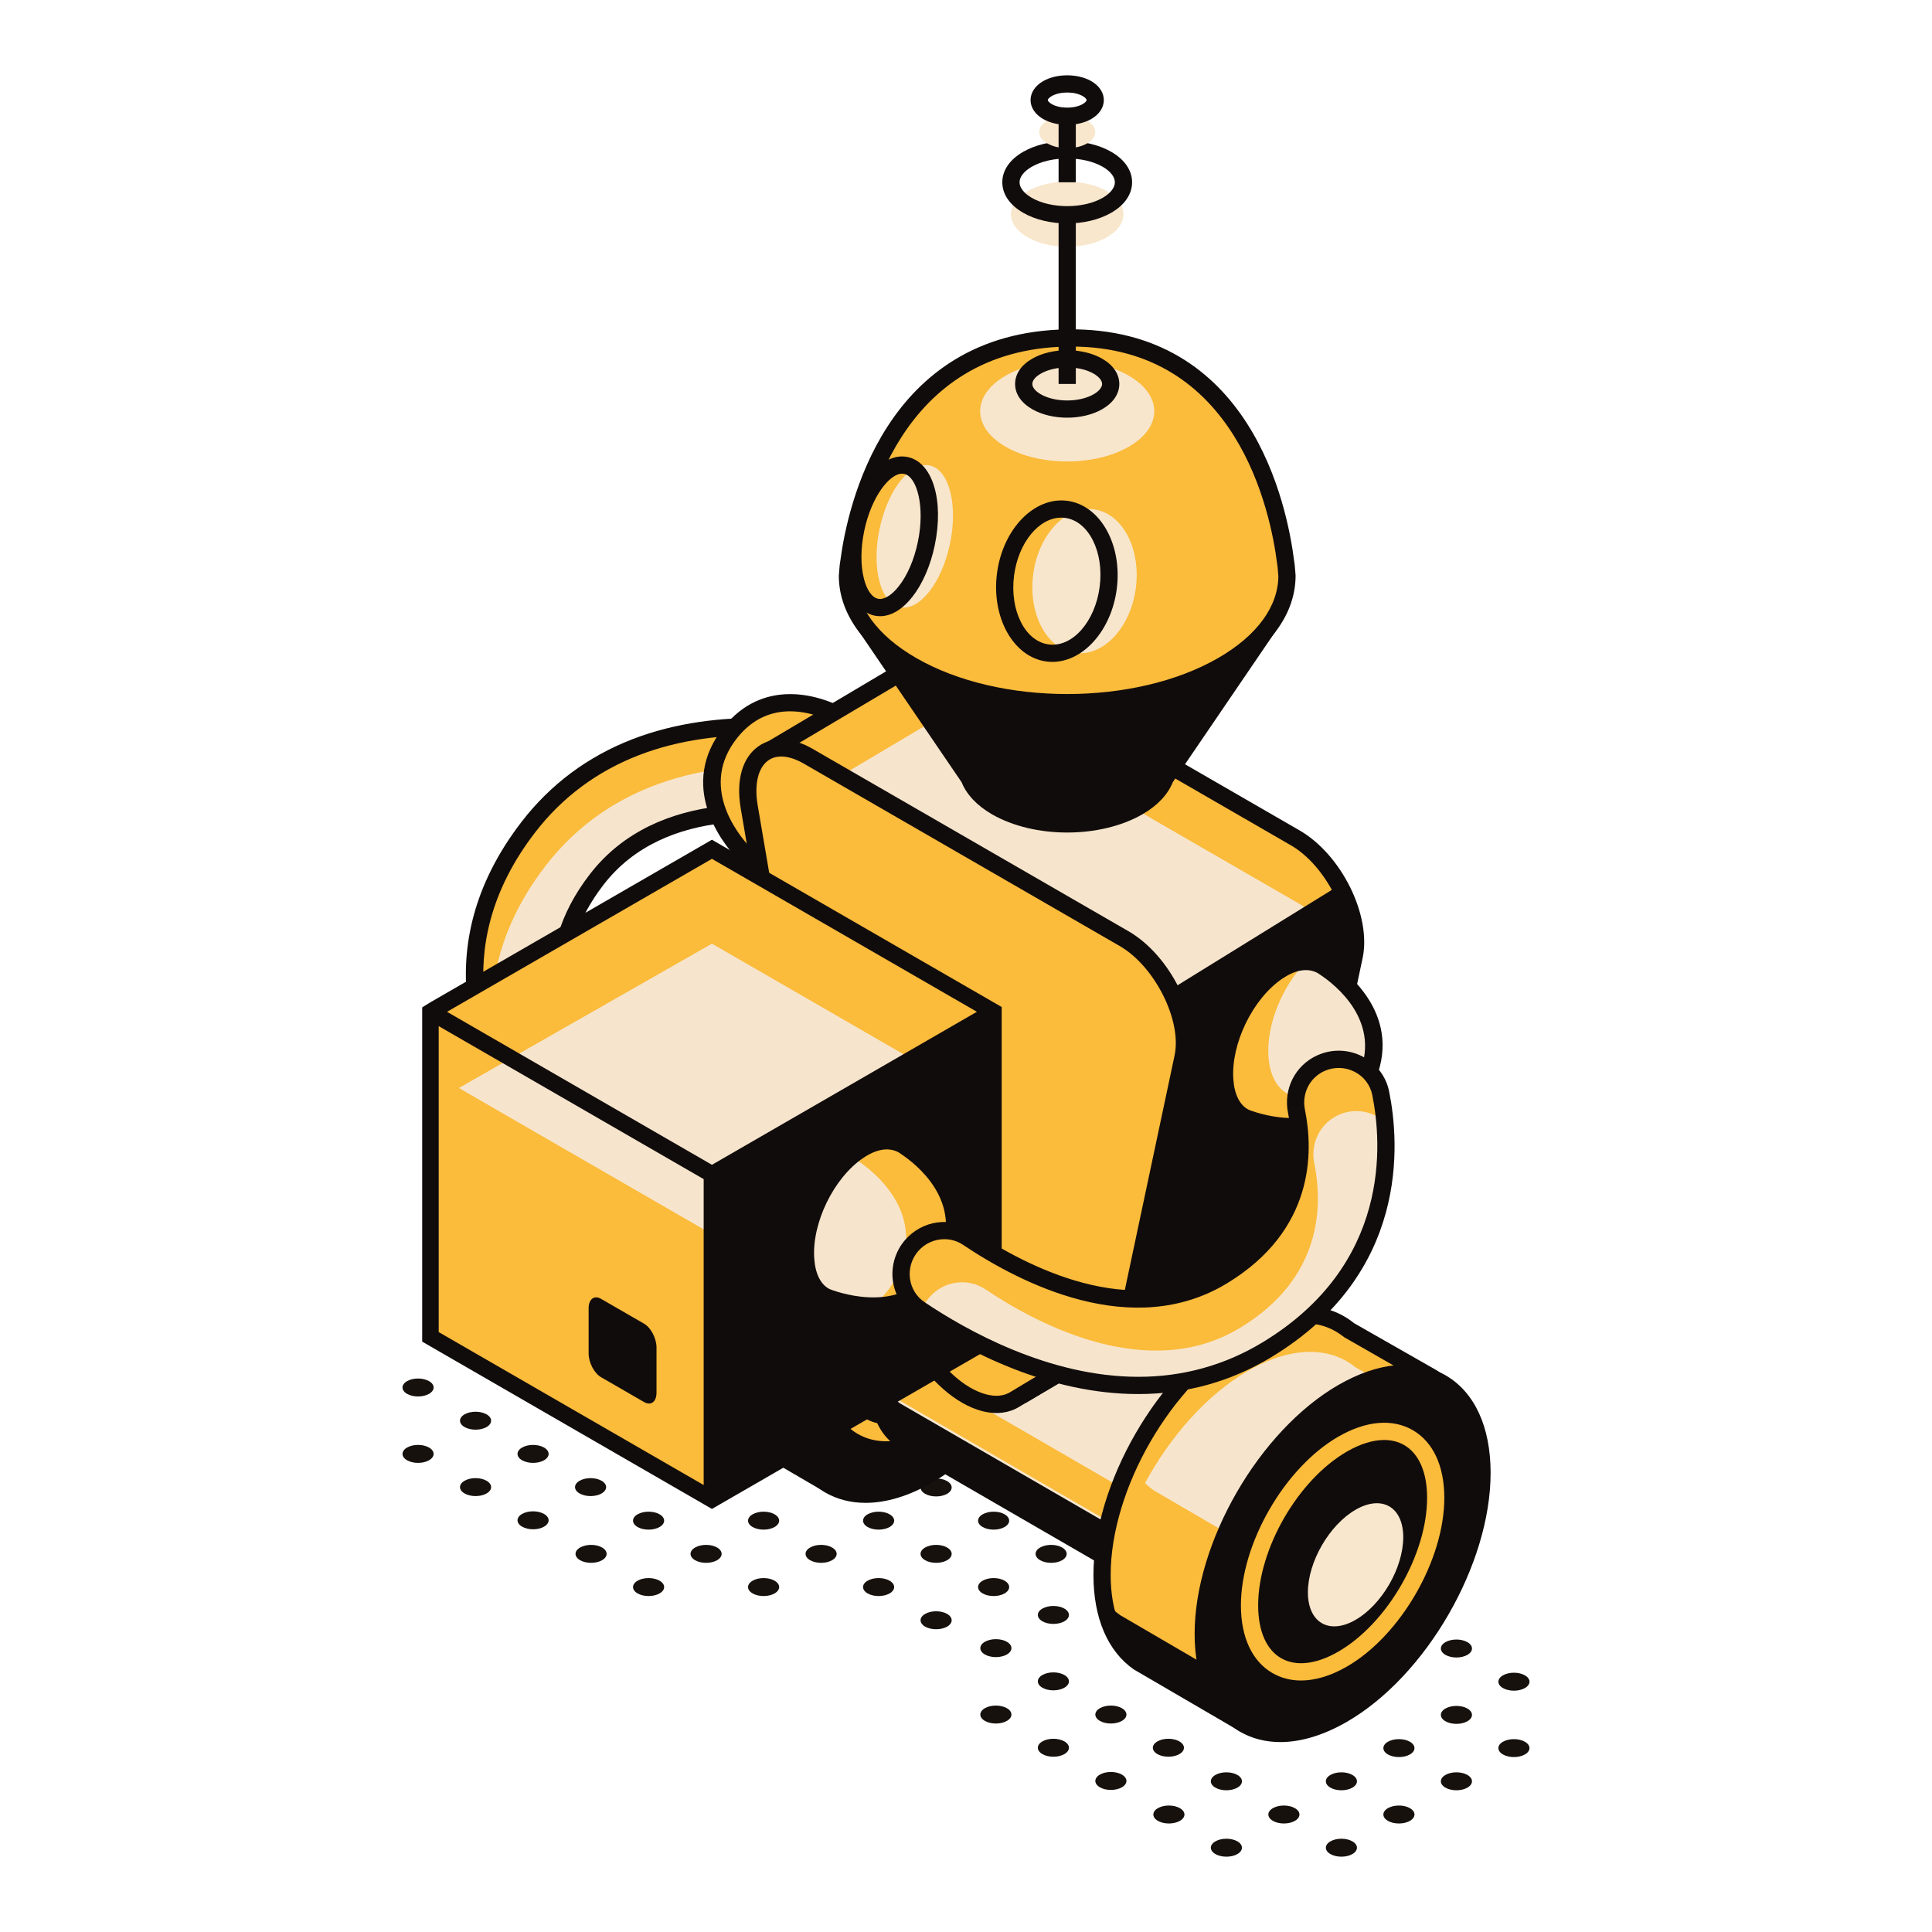 <?xml version="1.0" encoding="utf-8"?>
<!-- Generator: Adobe Illustrator 16.0.0, SVG Export Plug-In . SVG Version: 6.00 Build 0)  -->
<!DOCTYPE svg PUBLIC "-//W3C//DTD SVG 1.1//EN" "http://www.w3.org/Graphics/SVG/1.1/DTD/svg11.dtd">
<svg version="1.1" id="Слой_1" xmlns="http://www.w3.org/2000/svg" xmlns:xlink="http://www.w3.org/1999/xlink" x="0px" y="0px"
	 width="512px" height="512px" viewBox="0 0 512 512" enable-background="new 0 0 512 512" xml:space="preserve">
<g id="XMLID_14902_">
	<g id="XMLID_14900_">
		<path id="XMLID_14899_" fill="#16110D" d="M250.997,427.702c1.607,0.934,1.607,2.436,0,3.37c-1.611,0.924-4.222,0.924-5.831,0
			c-1.609-0.935-1.609-2.437,0-3.37C246.775,426.772,249.386,426.772,250.997,427.702z"/>
		<path id="XMLID_14898_" fill="#16110D" d="M266.232,418.905c1.612,0.93,1.612,2.433,0,3.366c-1.604,0.93-4.215,0.93-5.824,0
			c-1.612-0.934-1.612-2.437,0-3.366C262.018,417.973,264.628,417.973,266.232,418.905z"/>
		<path id="XMLID_14897_" fill="#16110D" d="M281.475,410.107c1.609,0.93,1.609,2.436,0,3.365c-1.607,0.93-4.221,0.93-5.828,0
			c-1.609-0.93-1.609-2.436,0-3.365C277.254,409.177,279.867,409.177,281.475,410.107z"/>
		<path id="XMLID_14896_" fill="#16110D" d="M235.757,418.905c1.609,0.93,1.609,2.437,0,3.366c-1.612,0.93-4.221,0.93-5.832,0
			c-1.606-0.93-1.606-2.437,0-3.366C231.536,417.973,234.145,417.973,235.757,418.905z"/>
		<path id="XMLID_14895_" fill="#16110D" d="M250.997,410.107c1.607,0.93,1.607,2.436,0,3.365c-1.611,0.93-4.222,0.93-5.831,0
			s-1.609-2.436,0-3.365C246.775,409.177,249.386,409.177,250.997,410.107z"/>
		<path id="XMLID_14894_" fill="#16110D" d="M266.232,401.307c1.612,0.93,1.612,2.437,0,3.366c-1.604,0.929-4.215,0.929-5.824,0
			c-1.612-0.93-1.612-2.437,0-3.366C262.018,400.378,264.628,400.378,266.232,401.307z"/>
		<path id="XMLID_14893_" fill="#16110D" d="M205.278,418.905c1.606,0.93,1.606,2.437,0,3.366c-1.61,0.93-4.22,0.93-5.83,0
			s-1.61-2.437,0-3.366C201.059,417.973,203.668,417.973,205.278,418.905z"/>
		<path id="XMLID_14892_" fill="#16110D" d="M220.515,410.107c1.61,0.93,1.61,2.436,0,3.365c-1.611,0.93-4.219,0.93-5.826,0
			c-1.61-0.93-1.61-2.436,0-3.365C216.296,409.177,218.904,409.177,220.515,410.107z"/>
		<path id="XMLID_14891_" fill="#16110D" d="M235.757,401.307c1.609,0.93,1.609,2.437,0,3.366c-1.612,0.929-4.221,0.929-5.832,0
			c-1.606-0.93-1.606-2.437,0-3.366C231.536,400.378,234.145,400.378,235.757,401.307z"/>
		<path id="XMLID_14890_" fill="#16110D" d="M250.997,392.508c1.607,0.931,1.607,2.437,0,3.366c-1.611,0.929-4.222,0.929-5.831,0
			c-1.609-0.93-1.609-2.436,0-3.366C246.775,391.579,249.386,391.579,250.997,392.508z"/>
		<path id="XMLID_14889_" fill="#16110D" d="M174.797,418.905c1.611,0.93,1.611,2.437,0,3.366c-1.61,0.93-4.22,0.93-5.831,0
			c-1.61-0.93-1.61-2.437,0-3.366C170.577,417.973,173.187,417.973,174.797,418.905z"/>
		<path id="XMLID_14888_" fill="#16110D" d="M190.038,410.107c1.605,0.93,1.605,2.436,0,3.365c-1.611,0.93-4.221,0.93-5.831,0
			c-1.611-0.93-1.611-2.436,0-3.365C185.817,409.177,188.427,409.177,190.038,410.107z"/>
		<path id="XMLID_14887_" fill="#16110D" d="M205.278,401.307c1.606,0.93,1.606,2.437,0,3.366c-1.61,0.929-4.22,0.929-5.83,0
			c-1.61-0.93-1.61-2.437,0-3.366C201.059,400.378,203.668,400.378,205.278,401.307z"/>
		<path id="XMLID_14886_" fill="#16110D" d="M159.556,410.107c1.61,0.93,1.61,2.436,0,3.365c-1.606,0.93-4.216,0.93-5.826,0
			c-1.611-0.93-1.611-2.436,0-3.365C155.34,409.177,157.95,409.177,159.556,410.107z"/>
		<path id="XMLID_14885_" fill="#16110D" d="M174.797,401.307c1.611,0.93,1.611,2.437,0,3.366c-1.61,0.929-4.22,0.929-5.831,0
			c-1.606-0.93-1.606-2.437,0-3.366C170.577,400.378,173.187,400.378,174.797,401.307z"/>
		<path id="XMLID_14884_" fill="#16110D" d="M144.183,401.212c1.611,0.93,1.611,2.44,0,3.366c-1.606,0.933-4.215,0.933-5.827,0
			c-1.61-0.926-1.61-2.437,0-3.366C139.967,400.283,142.577,400.283,144.183,401.212z"/>
		<path id="XMLID_14883_" fill="#16110D" d="M159.424,392.417c1.61,0.931,1.61,2.437,0,3.366c-1.606,0.929-4.22,0.929-5.827,0
			c-1.611-0.93-1.611-2.436,0-3.366C155.204,391.488,157.818,391.488,159.424,392.417z"/>
		<path id="XMLID_14882_" fill="#16110D" d="M128.945,392.417c1.611,0.931,1.611,2.437,0,3.366c-1.61,0.929-4.219,0.929-5.83,0
			c-1.611-0.93-1.611-2.436,0-3.366C124.726,391.488,127.335,391.488,128.945,392.417z"/>
		<path id="XMLID_14881_" fill="#16110D" d="M144.183,383.617c1.611,0.93,1.611,2.438,0,3.365c-1.606,0.93-4.215,0.93-5.827,0
			c-1.61-0.928-1.61-2.436,0-3.365C139.967,382.688,142.577,382.688,144.183,383.617z"/>
		<path id="XMLID_14880_" fill="#16110D" d="M113.705,383.617c1.611,0.93,1.611,2.438,0,3.365c-1.61,0.93-4.219,0.93-5.83,0
			c-1.607-0.928-1.607-2.436,0-3.365C109.486,382.688,112.095,382.688,113.705,383.617z"/>
		<path id="XMLID_14879_" fill="#16110D" d="M128.945,374.818c1.611,0.93,1.611,2.437,0,3.365c-1.61,0.93-4.219,0.93-5.83,0
			c-1.611-0.929-1.611-2.436,0-3.365C124.726,373.891,127.335,373.891,128.945,374.818z"/>
		<path id="XMLID_14878_" fill="#16110D" d="M113.705,366.018c1.611,0.931,1.611,2.437,0,3.366c-1.61,0.93-4.219,0.93-5.83,0
			c-1.607-0.93-1.607-2.436,0.004-3.366C109.486,365.089,112.095,365.089,113.705,366.018z"/>
		<path id="XMLID_14877_" fill="#16110D" d="M358.401,487.979c1.608,0.93,1.608,2.436,0,3.366c-1.607,0.929-4.217,0.929-5.826,0
			c-1.611-0.931-1.611-2.437,0-3.366C354.185,487.049,356.794,487.049,358.401,487.979z"/>
		<path id="XMLID_14876_" fill="#16110D" d="M373.643,479.18c1.61,0.93,1.61,2.437,0,3.366c-1.611,0.928-4.221,0.928-5.828,0
			c-1.608-0.93-1.608-2.437,0-3.366C369.422,478.251,372.031,478.251,373.643,479.18z"/>
		<path id="XMLID_14875_" fill="#16110D" d="M388.882,470.38c1.612,0.93,1.612,2.438,0,3.365c-1.61,0.931-4.219,0.931-5.829,0
			c-1.609-0.928-1.609-2.436,0-3.365C384.663,469.449,387.271,469.449,388.882,470.38z"/>
		<path id="XMLID_14874_" fill="#16110D" d="M404.122,461.584c1.606,0.927,1.606,2.434,0,3.363c-1.61,0.927-4.217,0.927-5.828,0
			c-1.61-0.93-1.61-2.437,0-3.363C399.905,460.653,402.512,460.653,404.122,461.584z"/>
		<path id="XMLID_14873_" fill="#16110D" d="M327.924,487.979c1.61,0.93,1.61,2.436,0,3.366c-1.611,0.929-4.223,0.929-5.831,0
			c-1.609-0.931-1.609-2.437,0-3.366C323.701,487.049,326.313,487.049,327.924,487.979z"/>
		<path id="XMLID_14872_" fill="#16110D" d="M343.159,479.18c1.612,0.93,1.612,2.437,0,3.366c-1.604,0.928-4.217,0.928-5.825,0
			c-1.609-0.93-1.609-2.437,0-3.366C338.942,478.251,341.555,478.251,343.159,479.18z"/>
		<path id="XMLID_14871_" fill="#16110D" d="M358.401,470.38c1.608,0.93,1.608,2.438,0,3.365c-1.607,0.931-4.217,0.931-5.826,0
			c-1.611-0.928-1.611-2.436,0-3.365C354.185,469.449,356.794,469.449,358.401,470.38z"/>
		<path id="XMLID_14870_" fill="#16110D" d="M373.643,461.584c1.61,0.927,1.61,2.434,0,3.363c-1.611,0.927-4.221,0.927-5.828,0
			c-1.608-0.93-1.608-2.437,0-3.363C369.422,460.653,372.031,460.653,373.643,461.584z"/>
		<path id="XMLID_14869_" fill="#16110D" d="M388.882,452.78c1.612,0.931,1.612,2.438,0,3.366c-1.61,0.93-4.219,0.93-5.829,0
			c-1.609-0.928-1.609-2.436,0-3.366C384.663,451.852,387.271,451.852,388.882,452.78z"/>
		<path id="XMLID_14868_" fill="#16110D" d="M404.122,443.982c1.611,0.934,1.611,2.438,0,3.368c-1.61,0.931-4.217,0.931-5.828,0
			c-1.61-0.931-1.61-2.435,0-3.368C399.905,443.055,402.512,443.055,404.122,443.982z"/>
		<path id="XMLID_14867_" fill="#16110D" d="M312.683,479.18c1.609,0.93,1.609,2.437,0,3.366c-1.611,0.928-4.221,0.928-5.826,0
			c-1.611-0.93-1.611-2.437,0-3.366C308.462,478.251,311.071,478.251,312.683,479.18z"/>
		<path id="XMLID_14866_" fill="#16110D" d="M327.924,470.38c1.61,0.93,1.61,2.438,0,3.365c-1.611,0.931-4.223,0.931-5.831,0
			c-1.609-0.928-1.609-2.436,0-3.365C323.701,469.449,326.313,469.449,327.924,470.38z"/>
		<path id="XMLID_14865_" fill="#16110D" d="M388.882,435.188c1.612,0.928,1.612,2.437,0,3.365c-1.61,0.931-4.219,0.931-5.829,0
			c-1.609-0.929-1.609-2.438,0-3.365C384.663,434.26,387.271,434.26,388.882,435.188z"/>
		<path id="XMLID_14864_" fill="#16110D" d="M297.311,470.289c1.609,0.93,1.609,2.436,0,3.365c-1.613,0.931-4.218,0.931-5.826,0
			c-1.611-0.93-1.611-2.436,0-3.365C293.093,469.358,295.697,469.358,297.311,470.289z"/>
		<path id="XMLID_14863_" fill="#16110D" d="M312.551,461.49c1.61,0.93,1.61,2.437,0,3.366c-1.611,0.928-4.22,0.928-5.825,0
			c-1.612-0.93-1.612-2.437,0-3.366C308.331,460.561,310.939,460.561,312.551,461.49z"/>
		<path id="XMLID_14862_" fill="#16110D" d="M282.073,461.49c1.607,0.93,1.607,2.437,0,3.366c-1.61,0.928-4.222,0.928-5.831,0
			c-1.608-0.93-1.608-2.437,0-3.366C277.852,460.561,280.463,460.561,282.073,461.49z"/>
		<path id="XMLID_14861_" fill="#16110D" d="M297.311,452.689c1.609,0.931,1.609,2.439,0,3.366c-1.613,0.93-4.218,0.93-5.826,0
			c-1.611-0.927-1.611-2.436,0-3.366C293.093,451.762,295.697,451.762,297.311,452.689z"/>
		<path id="XMLID_14860_" fill="#16110D" d="M266.834,452.689c1.608,0.931,1.608,2.439,0,3.366c-1.612,0.93-4.222,0.93-5.833,0
			c-1.605-0.927-1.605-2.436,0-3.366C262.612,451.762,265.222,451.762,266.834,452.689z"/>
		<path id="XMLID_14859_" fill="#16110D" d="M282.073,443.894c1.607,0.928,1.607,2.436,0,3.366c-1.61,0.929-4.222,0.929-5.831,0
			c-1.608-0.931-1.608-2.438,0-3.366C277.852,442.964,280.463,442.964,282.073,443.894z"/>
		<path id="XMLID_14858_" fill="#16110D" d="M266.834,435.092c1.608,0.929,1.608,2.436,0,3.364c-1.612,0.931-4.222,0.931-5.833,0
			c-1.605-0.929-1.605-2.436,0-3.364C262.612,434.162,265.222,434.162,266.834,435.092z"/>
		<path id="XMLID_14857_" fill="#16110D" d="M282.073,426.292c1.607,0.931,1.607,2.438,0,3.368c-1.61,0.927-4.222,0.927-5.831,0
			c-1.608-0.93-1.608-2.438,0-3.368C277.852,425.364,280.463,425.364,282.073,426.292z"/>
	</g>
	<g id="XMLID_4904_">
		<g id="XMLID_4705_">
			<g id="XMLID_4707_">
				<path id="XMLID_4874_" fill="#FBBB3B" d="M168.396,198.043c22.236-8.625,46.883-5.4,61.269-2.139
					c6.649,1.512,10.432,8.535,8.143,14.956l-0.012,0.029c-1.933,5.412-7.56,8.575-13.167,7.32
					c-16.29-3.658-49.2-7.548-66.51,14.883c-15.584,20.217-8.733,38.186-2.56,47.807c2.919,4.539,2.374,10.456-1.425,14.289l0,0
					c-5.095,5.144-13.733,4.383-17.636-1.719c-11.029-17.241-18.606-45.578,3.547-74.311
					C148.097,208.714,157.987,202.078,168.396,198.043z"/>
				<path id="XMLID_4901_" fill="#F6E5CC" d="M234.208,206.195c-14.386-3.263-39.033-6.487-61.269,2.139
					c-10.411,4.033-20.299,10.669-28.351,21.117c-15.048,19.515-16.36,38.843-12.207,54.644c1.367,2.912,2.866,5.651,4.452,8.132
					c3.903,6.098,12.54,6.862,17.636,1.717c1.916-1.938,2.997-4.396,3.232-6.949c-1.573-3.087-2.96-6.705-3.782-10.727
					c-5.405-10.126-9.381-26.37,4.534-44.418c17.309-22.431,50.22-18.544,66.508-14.886c5.607,1.263,11.235-1.899,13.168-7.317
					l0.01-0.029c0.167-0.475,0.238-0.948,0.341-1.424C237.254,207.264,235.818,206.563,234.208,206.195z"/>
				<path id="XMLID_4875_" fill="#110C0C" d="M145.975,300.882c-0.491,0-0.987-0.024-1.482-0.077
					c-4.1-0.436-7.714-2.662-9.914-6.105c-7.593-11.865-22.421-43.108,3.663-76.936c7.643-9.913,17.512-17.268,29.329-21.851l0,0
					c23.26-9.019,49.2-5.27,62.599-2.229c3.778,0.854,7.015,3.299,8.89,6.705c1.887,3.439,2.219,7.536,0.895,11.24
					c-2.328,6.532-9.137,10.298-15.831,8.804c-16.979-3.815-47.91-7.063-64.2,14.056c-14.18,18.4-9.155,34.718-2.44,45.175
					c3.53,5.499,2.816,12.543-1.727,17.127C153.143,299.432,149.638,300.882,145.975,300.882z M169.217,200.165
					c-11.024,4.282-20.236,11.142-27.367,20.387c-24.309,31.531-10.496,60.638-3.431,71.688c1.454,2.271,3.844,3.732,6.557,4.024
					c2.774,0.299,5.554-0.681,7.536-2.683c3.036-3.059,3.497-7.768,1.127-11.45c-6.14-9.573-13.97-28.847,2.667-50.434
					c17.846-23.12,50.781-19.771,68.817-15.717c4.459,1.008,8.977-1.522,10.526-5.859c0.892-2.502,0.673-5.239-0.596-7.535
					c-1.259-2.297-3.349-3.877-5.892-4.452C216.279,195.211,191.346,191.586,169.217,200.165L169.217,200.165z"/>
			</g>
		</g>
		<g id="XMLID_4702_">
			<path id="XMLID_4870_" fill="#FBBB3B" d="M226.833,192.222L226.833,192.222c0,0-0.183-0.132-0.518-0.359
				c-0.21-0.145-0.42-0.293-0.648-0.417c-4.429-2.813-20.695-11.587-32.066,2.66c-11.318,14.179-0.087,28.145,3.472,31.959
				c0.203,0.239,0.421,0.458,0.648,0.669c0.228,0.231,0.364,0.356,0.364,0.356c2.576,2.121,6.552,2.546,11.326,0.763
				c9.543-3.568,18.648-14.605,20.328-24.655C230.582,198.172,229.41,194.345,226.833,192.222L226.833,192.222L226.833,192.222z"/>
			<path id="XMLID_4871_" fill="#110C0C" d="M203.78,231.258c-2.771,0-5.208-0.809-7.148-2.41l-0.524-0.5
				c-0.244-0.232-0.533-0.516-0.785-0.821c-3.898-4.172-15.922-19.292-3.505-34.847c9.926-12.438,24.625-9.791,35.073-3.162
				c0.177,0.095,0.458,0.28,0.734,0.479l0.661,0.466c3.341,2.755,4.657,7.412,3.708,13.111
				c-1.833,10.938-11.406,22.54-21.786,26.414C207.942,230.837,205.774,231.258,203.78,231.258z M209.391,188.506
				c-4.74,0-9.77,1.717-14.006,7.023c-10.133,12.692,0.007,25.39,3.357,28.975c0.231,0.271,0.393,0.425,0.553,0.577
				c2.267,1.917,5.488,2.058,9.319,0.637c8.85-3.312,17.318-13.581,18.875-22.896c0.665-3.993-0.066-7.114-2.061-8.799l-0.389-0.266
				c-0.177-0.123-0.317-0.23-0.47-0.313C222.022,191.833,215.985,188.506,209.391,188.506z"/>
		</g>
		<g id="XMLID_4657_">
			<g id="XMLID_4640_">
				<g id="XMLID_4648_">
					<path id="XMLID_4866_" fill="#F8E7CC" d="M269.624,301.702l-22.15-12.669c-1.494-1.214-3.153-2.167-4.962-2.841l-0.021-0.008
						c-6.376-2.36-14.531-1.288-23.425,3.85c-20.398,11.774-36.935,40.42-36.935,63.977c0,11.021,3.649,18.925,9.595,23.063
						l26.04,15.188c1.792,1.04,4.087,0.243,4.843-1.687l10.4-26.46c9.543-10.003,17.061-23.32,20.66-36.587l8.68-13.02l4.942-1.333
						l3.648-6.972C271.783,304.593,271.199,302.606,269.624,301.702z"/>
					<path id="XMLID_4867_" fill="#110C0C" d="M219.466,395.001c-0.986,0-1.974-0.259-2.849-0.771l-26.043-15.188
						c-6.97-4.844-10.728-13.7-10.728-25.032c0-24.245,17.083-53.835,38.08-65.951c9.123-5.274,18.119-6.706,25.357-4.012
						c2.056,0.767,3.939,1.845,5.631,3.219l21.84,12.456c2.655,1.518,3.63,4.829,2.209,7.538l-4.113,7.856l-5.076,1.367
						l-8.003,12.001c-3.693,13.347-11.243,26.746-20.8,36.878l-10.235,26.046c-0.604,1.542-1.85,2.734-3.406,3.279
						C220.721,394.897,220.094,395.001,219.466,395.001z M235.582,287.287c-4.695,0-9.967,1.6-15.372,4.719
						c-19.738,11.398-35.801,39.209-35.801,62.005c0,9.795,3.063,17.323,8.622,21.19l25.885,15.089
						c0.376,0.22,0.731,0.142,0.908,0.087c0.179-0.063,0.5-0.226,0.661-0.637l10.869-27.198c9.282-9.732,16.61-22.71,20.109-35.618
						l0.301-0.663l9.161-13.73l4.805-1.298l3.186-6.091c0.278-0.52,0.091-1.16-0.424-1.448v-0.009l-22.149-12.671
						c-1.609-1.268-3.062-2.095-4.628-2.682C239.823,287.636,237.768,287.287,235.582,287.287z"/>
				</g>
				<g id="XMLID_4636_">
					<path id="XMLID_4862_" fill="#110C0C" d="M282.821,326.952c0,23.558-16.538,52.201-36.937,63.978
						c-20.402,11.776-36.94,2.229-36.94-21.323c0-23.557,16.538-52.201,36.94-63.98C266.283,293.85,282.821,303.396,282.821,326.952
						z"/>
					<path id="XMLID_4863_" fill="#110C0C" d="M229.38,398.271c-3.91,0-7.541-0.919-10.76-2.782
						c-7.709-4.447-11.958-13.642-11.958-25.883c0-24.248,17.082-53.831,38.079-65.955c10.604-6.118,20.694-7.031,28.403-2.585
						c7.71,4.453,11.959,13.646,11.959,25.886c0,24.252-17.081,53.833-38.078,65.953
						C240.848,396.477,234.844,398.271,229.38,398.271z M262.373,302.859c-4.655,0-9.885,1.594-15.348,4.742
						c-19.738,11.403-35.801,39.209-35.801,62.005c0,10.543,3.439,18.33,9.679,21.935c6.239,3.595,14.708,2.682,23.837-2.584
						c19.736-11.397,35.796-39.208,35.796-62.005c0-10.54-3.436-18.33-9.675-21.933
						C268.355,303.574,265.489,302.859,262.373,302.859z"/>
				</g>
				<g id="XMLID_4644_">
					<path id="XMLID_4846_" fill="#110C0C" d="M270.553,333.56c0,15.731-11.047,34.862-24.668,42.734
						c-13.626,7.865-24.671,1.484-24.671-14.248s11.044-34.863,24.671-42.729C259.506,311.447,270.553,317.823,270.553,333.56z"/>
					<path id="XMLID_4847_" fill="#FBBB3B" d="M234.856,381.956c-2.742,0-5.29-0.654-7.562-1.963
						c-5.392-3.109-8.365-9.485-8.365-17.947c0-16.433,11.578-36.492,25.812-44.709c7.332-4.229,14.337-4.841,19.729-1.722
						c5.393,3.109,8.367,9.482,8.367,17.944c0,16.438-11.577,36.494-25.812,44.702C242.775,380.721,238.634,381.956,234.856,381.956
						z M256.893,318.22c-2.973,0-6.334,1.032-9.867,3.067c-12.976,7.496-23.532,25.778-23.532,40.759
						c0,6.757,2.164,11.729,6.085,13.999c3.92,2.257,9.309,1.643,15.163-1.729c12.977-7.491,23.531-25.771,23.531-40.756
						c0-6.759-2.163-11.726-6.087-13.994C260.634,318.664,258.848,318.22,256.893,318.22z"/>
				</g>
			</g>
			<g id="XMLID_4646_">
				<g id="XMLID_4661_">
					<path id="XMLID_4842_" fill="#F8E7CC" d="M339.906,367.264l-67.798-39.085c-0.898-0.729-1.897-1.305-2.984-1.709l-0.013-0.006
						c-3.836-1.424-8.746-0.774-14.098,2.319c-12.275,7.085-22.227,24.318-22.227,38.495c0,6.637,2.197,11.395,5.773,13.882
						l70.137,40.595c1.074,0.628,2.459,0.15,2.917-1.013l6.26-15.925c5.736-6.021,10.265-14.036,12.429-22.018l5.225-7.837
						l2.976-0.802l2.192-4.19C341.201,369.001,340.855,367.803,339.906,367.264z"/>
					<path id="XMLID_4891_" fill="#FBBB3B" d="M339.906,357.349l-67.794-39.088c-0.898-0.727-1.897-1.3-2.988-1.704l-0.013-0.004
						c-3.836-1.428-8.742-0.777-14.098,2.309c-12.275,7.092-22.227,24.329-22.227,38.504c0,6.636,2.197,11.393,5.776,13.882
						l70.134,40.593c1.078,0.629,2.463,0.147,2.917-1.012l6.26-15.922c5.741-6.025,10.265-14.04,12.429-22.022l5.225-7.836
						l2.976-0.801l2.197-4.19C341.208,359.087,340.855,357.89,339.906,357.349z"/>
					<path id="XMLID_4896_" fill="#110C0C" d="M339.86,367.923l-4.004-2.312l-0.372,0.099l-5.223,7.836
						c-2.164,7.981-6.691,15.995-12.429,22.021l-6.261,15.922c-0.456,1.158-1.838,1.641-2.916,1.012l-70.139-40.593
						c-2.658-1.854-4.542-4.964-5.342-9.162c-0.273,1.757-0.429,3.501-0.429,5.193c0,6.635,2.196,11.392,5.771,13.883l70.139,40.595
						c1.074,0.626,2.458,0.146,2.911-1.013l6.26-15.921c5.743-6.026,10.267-14.037,12.435-22.021l5.221-7.838l2.975-0.801
						l2.197-4.19C341.164,369.662,340.811,368.462,339.86,367.923z"/>
					<path id="XMLID_4895_" fill="#F6E5CC" d="M332.122,363.278l-61.033-35.182c-0.899-0.733-1.898-1.305-2.984-1.71l-0.013-0.004
						c-3.837-1.423-8.746-0.776-14.098,2.313c-8.043,4.645-15.021,13.654-18.924,23.292c0.769,4.329,2.672,7.538,5.39,9.427
						l70.134,40.596c1.077,0.626,2.461,0.146,2.915-1.013l6.259-15.923C325.457,379.108,329.934,371.188,332.122,363.278z"/>
					<path id="XMLID_4843_" fill="#110C0C" d="M309.722,424.311c-0.761,0-1.507-0.193-2.177-0.586l-70.125-40.592
						c-4.518-3.136-6.916-8.73-6.916-15.854c0-14.876,10.483-33.038,23.37-40.469c5.719-3.313,11.418-4.205,16.029-2.487
						c1.332,0.495,2.547,1.198,3.646,2.091l67.485,38.869c2.029,1.159,2.766,3.683,1.68,5.746l-2.654,5.078l-3.109,0.839
						l-4.545,6.813c-2.261,8.076-6.819,16.163-12.576,22.311l-6.09,15.509c-0.466,1.168-1.411,2.086-2.6,2.493
						C310.677,424.233,310.2,424.311,309.722,424.311z M264.945,328.031c-2.654,0-5.674,0.925-8.787,2.727
						c-11.631,6.714-21.088,23.097-21.088,36.521c0,5.59,1.702,9.852,4.792,12.012l69.975,40.492l6.386-16.535
						c5.474-5.748,9.806-13.421,11.879-21.046l0.301-0.663l5.702-8.553l2.834-0.769l1.622-3.094l-67.592-38.961
						c-1.006-0.785-1.794-1.243-2.642-1.552C267.291,328.222,266.155,328.031,264.945,328.031z"/>
				</g>
				<g id="XMLID_4660_">
					<path id="XMLID_4838_" fill="#F8E7CC" d="M347.847,382.458c0,14.176-9.956,31.41-22.232,38.497
						c-12.273,7.089-22.228,1.345-22.228-12.831s9.954-31.414,22.228-38.5C337.891,362.533,347.847,368.282,347.847,382.458z"/>
					<path id="XMLID_4839_" fill="#110C0C" d="M315.684,426.29c-2.51,0-4.847-0.601-6.924-1.797
						c-4.934-2.854-7.656-8.663-7.656-16.369c0-14.88,10.484-33.033,23.371-40.473c6.669-3.857,13.064-4.41,17.998-1.566
						c4.936,2.854,7.659,8.663,7.659,16.373c0,14.878-10.485,33.033-23.372,40.475C322.898,425.159,319.133,426.29,315.684,426.29z
						 M335.537,368.861c-2.638,0-5.628,0.918-8.777,2.736c-11.633,6.718-21.088,23.099-21.088,36.526
						c0,6.007,1.907,10.411,5.372,12.413c3.455,2.002,8.241,1.439,13.431-1.557c11.633-6.714,21.088-23.099,21.088-36.522
						c0-6.009-1.907-10.418-5.371-12.417C338.83,369.249,337.255,368.861,335.537,368.861z"/>
				</g>
			</g>
			<g id="XMLID_4650_">
				<g id="XMLID_4656_">
					<path id="XMLID_4834_" fill="#FBBB3B" d="M379.55,365.1l-22.147-12.674c-1.494-1.214-3.161-2.168-4.965-2.842l-0.019-0.004
						c-6.377-2.365-14.532-1.292-23.427,3.845c-20.398,11.777-36.935,40.42-36.935,63.979c0,11.021,3.651,18.925,9.592,23.06
						l26.042,15.189c1.788,1.041,4.089,0.242,4.843-1.686l10.402-26.46c9.542-10.006,17.058-23.321,20.656-36.587l8.68-13.02
						l4.946-1.336l3.648-6.969C381.711,367.988,381.128,365.998,379.55,365.1z"/>
					<path id="XMLID_4898_" fill="#110C0C" d="M379.315,364.866l-5.569-3.188l-1.297,2.476l-4.944,1.33l-8.679,13.017
						c-3.597,13.268-11.111,26.584-20.654,36.596l-10.404,26.458c-0.756,1.925-3.054,2.726-4.841,1.684l-26.042-15.187
						c-1.752-1.217-3.273-2.802-4.595-4.661c1.13,7.788,4.374,13.54,9.129,16.847l26.037,15.182c1.793,1.04,4.09,0.245,4.843-1.685
						l10.403-26.458c9.542-10.005,17.062-23.323,20.657-36.591l8.68-13.02l4.944-1.331l3.649-6.967
						C381.475,367.758,380.893,365.768,379.315,364.866z"/>
					<path id="XMLID_4899_" fill="#F6E5CC" d="M378.079,373.135l-18.945-10.84c-1.492-1.213-3.157-2.167-4.961-2.842l-0.021-0.004
						c-6.375-2.366-14.53-1.288-23.425,3.846c-10.827,6.25-20.534,17.267-27.291,29.739c0.727,0.708,1.496,1.357,2.313,1.927
						l26.043,15.187c1.789,1.04,4.089,0.244,4.844-1.684l25.615-13.734c0.417-1.271,0.823-2.543,1.173-3.81l8.678-13.02l4.941-1.336
						l1.381-2.629C378.308,373.668,378.201,373.403,378.079,373.135z"/>
					<path id="XMLID_4835_" fill="#110C0C" d="M329.389,458.394c-0.986,0-1.965-0.257-2.841-0.769l-26.051-15.188
						c-6.971-4.842-10.723-13.698-10.723-25.034c0-24.244,17.082-53.833,38.073-65.952c9.136-5.273,18.142-6.702,25.367-4.015
						c2.044,0.767,3.932,1.843,5.623,3.215l21.848,12.466c2.655,1.52,3.621,4.831,2.205,7.537l-4.115,7.854l-5.082,1.369
						l-7.997,11.997c-3.691,13.352-11.241,26.748-20.798,36.884l-10.239,26.042c-0.604,1.541-1.847,2.733-3.406,3.275
						C330.645,458.285,330.019,458.394,329.389,458.394z M345.514,350.674c-4.691,0-9.967,1.603-15.382,4.726
						c-19.738,11.401-35.792,39.214-35.792,62.004c0,9.798,3.056,17.321,8.615,21.19l25.889,15.089
						c0.374,0.214,0.73,0.147,0.904,0.087c0.178-0.063,0.505-0.229,0.666-0.638l10.87-27.198
						c9.279-9.729,16.607-22.709,20.107-35.614l0.305-0.669l9.153-13.733l4.807-1.297l3.188-6.081
						c0.272-0.525,0.089-1.168-0.428-1.463l-22.145-12.672c-1.617-1.268-3.069-2.102-4.63-2.679
						C349.754,351.022,347.696,350.674,345.514,350.674z"/>
				</g>
				<g id="XMLID_4654_">
					<path id="XMLID_4830_" fill="#110C0C" d="M392.748,390.345c0,23.558-16.537,52.202-36.94,63.979
						c-20.398,11.777-36.936,2.229-36.936-21.329c0-23.553,16.537-52.197,36.936-63.974
						C376.211,357.24,392.748,366.791,392.748,390.345z"/>
					<path id="XMLID_4831_" fill="#110C0C" d="M339.304,461.668c-3.906,0-7.536-0.924-10.752-2.778
						c-7.714-4.452-11.964-13.649-11.964-25.896c0-24.239,17.084-53.827,38.075-65.951c10.604-6.123,20.696-7.027,28.405-2.588
						c7.71,4.455,11.959,13.646,11.959,25.894c0,24.243-17.08,53.829-38.081,65.949
						C350.771,459.865,344.765,461.668,339.304,461.668z M372.297,366.247c-4.655,0-9.884,1.594-15.351,4.742
						c-19.735,11.405-35.792,39.221-35.792,62.005c0,10.546,3.438,18.339,9.676,21.942c6.239,3.596,14.707,2.678,23.833-2.591
						c19.738-11.396,35.802-39.207,35.802-61.997c0-10.543-3.436-18.334-9.68-21.94
						C378.283,366.965,375.417,366.247,372.297,366.247z"/>
				</g>
				<g id="XMLID_4652_">
					<path id="XMLID_4826_" fill="#F8E7CC" d="M371.875,407.393c0,8.06-5.653,17.857-12.631,21.882
						c-6.98,4.03-12.635,0.765-12.635-7.292c0-8.055,5.654-17.856,12.635-21.885C366.222,396.071,371.875,399.336,371.875,407.393z"
						/>
					<path id="XMLID_4827_" fill="#FBBB3B" d="M344.785,445.35c-2.74,0-5.292-0.653-7.562-1.966
						c-5.394-3.114-8.367-9.488-8.367-17.95c0-16.429,11.579-36.48,25.807-44.702c7.33-4.227,14.335-4.844,19.73-1.73
						c5.393,3.116,8.367,9.493,8.367,17.945c0,16.436-11.581,36.495-25.814,44.711C352.707,444.107,348.564,445.35,344.785,445.35z
						 M366.815,381.61c-2.972,0-6.333,1.033-9.869,3.073c-12.969,7.49-23.523,25.774-23.523,40.75c0,6.765,2.16,11.736,6.082,13.998
						c3.923,2.268,9.312,1.645,15.158-1.725c12.979-7.491,23.534-25.78,23.534-40.761c0-6.755-2.159-11.726-6.084-13.991
						C370.558,382.059,368.769,381.61,366.815,381.61z"/>
				</g>
			</g>
		</g>
		<g id="XMLID_4882_">
			<g id="XMLID_3683_">
				<g id="XMLID_4638_">
					<path id="XMLID_4822_" fill="#FBBB3B" d="M343.246,222.042l-83.719-48.336c-4.369-2.522-8.249-2.758-11.101-1.223l0,0
						l-0.004,0.005c-0.139,0.079-0.28,0.16-0.415,0.247l-45.277,26.877c-0.693,0.414-0.859,1.343-0.351,1.965l55.637,68.34
						l0.317,1.87c0.72,4.224,2.354,8.666,4.716,12.812l12.912,22.674c0.141,0.243,0.197,0.525,0.165,0.806l-6.966,60.197
						c-0.128,1.08,1.042,1.841,1.979,1.286l43.074-25.358l25.506-15.338c2.365-1.42,3.998-3.973,4.719-7.367l14.428-68.036
						C361.043,243.204,353.449,227.931,343.246,222.042z"/>
					<path id="XMLID_4894_" fill="#F6E5CC" d="M272.042,370.285l43.073-25.358l25.51-15.337c2.361-1.424,3.997-3.975,4.715-7.369
						l13.411-63.246c-2.435-7.846-7.931-15.709-14.604-19.561l-83.719-48.337c-4.369-2.521-8.253-2.753-11.1-1.218l0,0h-0.004
						c-0.141,0.078-0.28,0.166-0.417,0.249l-37.452,22.23l47.46,58.295l0.319,1.876c0.723,4.225,2.353,8.664,4.719,12.813
						l12.907,22.673c0.142,0.239,0.199,0.525,0.165,0.799l-1.553,13.414l1.388,2.436c0.142,0.243,0.199,0.527,0.165,0.804
						l-5.194,44.886C271.902,370.31,271.973,370.321,272.042,370.285z"/>
					<path id="XMLID_4823_" fill="#110C0C" d="M270.47,372.032c-0.683,0-1.358-0.193-1.961-0.584
						c-1.152-0.753-1.774-2.068-1.618-3.438l6.932-59.883l-12.755-22.4c-2.494-4.377-4.219-9.063-4.982-13.556l-0.215-1.279
						l-55.262-67.868c-0.665-0.821-0.937-1.883-0.751-2.915c0.186-1.033,0.81-1.933,1.713-2.461l45.755-27.162
						c3.732-2.011,8.462-1.569,13.342,1.242l83.719,48.332c11.147,6.438,19.11,22.579,16.717,33.872l-14.427,68.036
						c-0.856,4.034-2.854,7.096-5.778,8.855l-25.506,15.339l-43.094,25.365C271.725,371.863,271.099,372.032,270.47,372.032z
						 M204.854,201.004l55.311,67.938l0.425,2.46c0.675,3.972,2.209,8.145,4.447,12.066l12.908,22.676
						c0.376,0.653,0.537,1.431,0.45,2.186l-6.743,58.28l41.407-24.37l25.484-15.332c1.81-1.087,3.077-3.123,3.662-5.881
						l14.432-68.042c1.959-9.252-5.24-23.601-14.534-28.97l-83.715-48.336c-3.447-1.989-6.591-2.411-8.877-1.185L204.854,201.004z"
						/>
				</g>
				<g id="XMLID_3722_">
					<path id="XMLID_4817_" fill="#FBBB3B" d="M198.548,213.785l14.427,84.705c0.719,4.22,2.354,8.663,4.72,12.81l25.505,44.797
						c7.041,12.361,18.614,19.043,25.655,14.812l25.505-15.34c2.368-1.42,3.998-3.978,4.722-7.365l14.427-68.043
						c2.175-10.256-5.417-25.53-15.622-31.417l-83.718-48.337C203.966,194.513,196.372,201.017,198.548,213.785z"/>
					<path id="XMLID_4818_" fill="#110C0C" d="M264.058,374.46c-1.235,0-2.531-0.17-3.852-0.518
						c-6.865-1.795-14.14-8.2-18.992-16.719l-25.505-44.792c-2.494-4.387-4.22-9.077-4.98-13.561l-14.435-84.698
						c-1.272-7.462,0.454-13.445,4.736-16.427c3.774-2.622,8.985-2.374,14.279,0.682l83.718,48.337
						c11.146,6.434,19.111,22.577,16.717,33.866l-14.43,68.045c-0.857,4.039-2.855,7.096-5.777,8.847l-25.505,15.342
						C268.269,373.925,266.246,374.46,264.058,374.46z M200.794,213.404l14.436,84.697c0.673,3.972,2.209,8.142,4.447,12.074
						l25.507,44.793c4.265,7.482,10.461,13.066,16.179,14.556c2.472,0.645,4.599,0.455,6.315-0.572l25.506-15.346
						c1.81-1.081,3.077-3.118,3.662-5.881l14.432-68.041c1.963-9.253-5.238-23.6-14.528-28.97l-83.72-48.335
						c-3.761-2.169-7.11-2.487-9.394-0.884C200.91,203.391,199.845,207.842,200.794,213.404L200.794,213.404z"/>
				</g>
			</g>
			<polygon id="XMLID_4889_" fill="#110C0C" points="310.47,262.088 355.222,234.427 359.244,249.932 348.877,300.583 
				343.215,323.468 339.721,328.865 297.084,354.226 313.509,280.16 311.602,265.631 			"/>
		</g>
		<g id="XMLID_4665_">
			<g id="XMLID_4688_">
				<g id="XMLID_4698_">
					<polygon id="XMLID_4881_" fill="#FBBB3B" points="188.67,397.346 114.072,354.281 114.072,268.14 188.67,311.209 					"/>
				</g>
				<g id="XMLID_4696_">
					<polygon id="XMLID_4880_" fill="#FBBB3B" points="263.268,268.14 188.67,311.209 114.072,268.14 188.67,225.069 					"/>
				</g>
				<g id="XMLID_4695_">
					<polygon id="XMLID_4879_" fill="#F6E5CC" points="263.268,293.147 196.203,331.404 121.604,288.332 188.67,250.075 					"/>
				</g>
				<g id="XMLID_4690_">
					<path id="XMLID_4951_" fill="#110C0C" d="M188.67,222.539l-74.589,43.066l-2.196,1.354v88.587l74.598,43.073l0,0l2.188,1.264
						l2.189-1.264l0,0l74.601-43.073v-86.143v-2.534L188.67,222.539z M188.67,227.6l70.216,40.532l-35.241,20.358l-34.975,20.192
						l-11.008-6.355l-59.196-34.188L188.67,227.6z M116.261,353.015v-81.08l70.221,40.546v81.072L116.261,353.015z"/>
				</g>
			</g>
			<g id="XMLID_4687_">
				<path id="XMLID_4878_" fill="#110C0C" d="M170.68,371.556l-11.384-6.574c-1.825-1.053-3.304-3.876-3.304-6.306v-11.964
					c0-2.433,1.479-3.551,3.304-2.497l11.384,6.571c1.825,1.056,3.303,3.878,3.303,6.309v11.969
					C173.983,371.49,172.505,372.608,170.68,371.556z"/>
			</g>
		</g>
		<g id="XMLID_4634_">
			<g id="XMLID_4642_">
				<path id="XMLID_4813_" fill="#110C0C" d="M337.531,163.994H228.105l28.71,42.146h0.021c1.031,2.809,3.394,5.488,7.171,7.668
					c10.388,5.996,27.232,5.996,37.621,0c3.779-2.18,6.144-4.859,7.174-7.668h0.022L337.531,163.994z"/>
				<path id="XMLID_4814_" fill="#110C0C" d="M282.817,220.629c-7.179,0-14.359-1.613-19.953-4.842
					c-3.938-2.279-6.71-5.211-8.036-8.502l-28.235-41.457c-1.188-1.751,0.058-4.113,2.172-4.113h106.128
					c2.951,0,4.698,3.304,3.038,5.748l-27.125,39.822c-1.315,3.286-4.081,6.218-8.033,8.502
					C297.179,219.016,289.996,220.629,282.817,220.629z M258.021,203.857h0.383l0.572,1.496c0.89,2.418,3.024,4.66,6.172,6.477
					c9.749,5.63,25.604,5.625,35.342,0c3.155-1.82,5.291-4.059,6.168-6.477l0.551-1.496h0.407l25.602-37.576H232.42L258.021,203.857
					z"/>
			</g>
			<g id="XMLID_4626_">
				<path id="XMLID_4809_" fill="#FBBB3B" d="M341.057,152.565L341.057,152.565c0,0-0.031-0.583-0.136-1.619
					c-0.053-0.661-0.103-1.317-0.221-1.975c-1.683-13.42-10.907-60.154-57.879-59.406c-46.747,0.742-56.107,45.975-57.855,59.316
					c-0.152,0.793-0.222,1.585-0.276,2.386c-0.08,0.818-0.107,1.298-0.107,1.298c0,8.604,5.686,17.21,17.057,23.775
					c22.743,13.131,59.617,13.131,82.361,0C335.371,169.775,341.057,161.17,341.057,152.565L341.057,152.565L341.057,152.565z"/>
				<path id="XMLID_4810_" fill="#110C0C" d="M282.821,188.423c-15.329,0-30.651-3.366-42.321-10.104
					c-11.739-6.776-18.201-15.922-18.201-25.753l0.12-1.52c0.05-0.814,0.132-1.702,0.301-2.594
					c1.837-14.056,11.661-60.402,60.067-61.17c48.795-0.703,58.345,46.809,60.179,61.409c0.106,0.569,0.169,1.264,0.224,1.961
					c0.123,1.252,0.151,1.913,0.151,1.913c0,9.831-6.467,18.977-18.2,25.753C313.473,185.057,298.143,188.423,282.821,188.423z
					 M283.919,91.841c-0.353,0-0.707,0-1.062,0.009c-44.743,0.71-53.889,44.059-55.629,57.329c-0.156,0.826-0.214,1.527-0.259,2.229
					l-0.111,1.305c0.004,7.981,5.656,15.725,15.921,21.654c22.084,12.746,58.007,12.746,80.077,0
					c10.24-5.913,15.889-13.627,15.919-21.736c-0.009-0.165-0.047-0.669-0.125-1.462c-0.053-0.693-0.095-1.238-0.198-1.784
					C336.741,135.722,327.796,91.841,283.919,91.841z"/>
			</g>
			<g id="XMLID_4621_">
				<path id="XMLID_4805_" fill="#F7E6CC" d="M299.133,99.554c9.013,5.203,9.013,13.639,0,18.838c-9.01,5.202-23.618,5.202-32.628,0
					c-9.008-5.199-9.008-13.635,0-18.838C275.515,94.355,290.123,94.355,299.133,99.554z"/>
				<path id="XMLID_4806_" fill="#110C0C" d="M282.817,110.69c-3.346,0-6.686-0.751-9.291-2.255
					c-2.916-1.685-4.52-4.059-4.514-6.685c0-2.626,1.605-4.997,4.514-6.682c5.21-3.015,13.382-3.006,18.584,0
					c2.911,1.685,4.513,4.056,4.521,6.682c0,2.626-1.605,5-4.521,6.685C289.506,109.935,286.16,110.69,282.817,110.69z
					 M282.821,97.378c-2.557,0-5.113,0.549-7.012,1.647c-1.422,0.817-2.233,1.813-2.233,2.726c-0.004,0.917,0.812,1.907,2.233,2.733
					c3.807,2.192,10.231,2.192,14.017,0c1.427-0.826,2.239-1.816,2.239-2.733c-0.004-0.913-0.813-1.908-2.239-2.726
					C287.93,97.927,285.376,97.378,282.821,97.378z"/>
			</g>
			<g id="XMLID_4622_">
				<path id="XMLID_4788_" fill="#F8E7CC" d="M293.365,50.679c5.829,3.361,5.829,8.812,0,12.178c-5.825,3.361-15.268,3.361-21.092,0
					c-5.825-3.366-5.825-8.816,0-12.178C278.098,47.313,287.54,47.313,293.365,50.679z"/>
				<path id="XMLID_4789_" fill="#110C0C" d="M282.821,59.213c-4.209,0-8.413-0.944-11.688-2.835
					c-3.555-2.057-5.511-4.919-5.511-8.069c0-3.151,1.956-6.012,5.511-8.065c6.553-3.776,16.815-3.784,23.375,0l0,0
					c3.552,2.054,5.505,4.914,5.509,8.065c0,3.15-1.957,6.013-5.509,8.069C291.232,58.269,287.024,59.213,282.821,59.213z
					 M282.821,41.991c-3.428,0-6.855,0.735-9.401,2.204c-2.053,1.186-3.23,2.685-3.23,4.113s1.178,2.932,3.23,4.113
					c5.094,2.943,13.707,2.943,18.806,0c2.053-1.182,3.226-2.685,3.226-4.113c-0.002-1.429-1.173-2.928-3.226-4.113
					C289.675,42.727,286.247,41.991,282.821,41.991z"/>
			</g>
			<g id="XMLID_4628_">
				<path id="XMLID_4782_" fill="#F8E7CC" d="M288.073,31.949c2.901,1.672,2.901,4.389,0,6.062c-2.903,1.676-7.606,1.676-10.506,0
					c-2.901-1.673-2.901-4.39,0-6.062C280.467,30.272,285.17,30.272,288.073,31.949z"/>
				<path id="XMLID_4785_" fill="#110C0C" d="M282.817,33.085c-2.301,0-4.601-0.517-6.394-1.553
					c-2.106-1.219-3.315-3.044-3.315-5.01c0-1.965,1.209-3.79,3.315-5.013c3.579-2.064,9.201-2.072,12.79,0l0,0
					c2.109,1.223,3.314,3.048,3.314,5.013c0,1.966-1.205,3.791-3.314,5.01C287.419,32.568,285.119,33.085,282.817,33.085z
					 M282.817,24.517c-1.509,0-3.016,0.321-4.11,0.949c-0.759,0.438-1.037,0.872-1.037,1.057c0,0.186,0.278,0.62,1.037,1.058
					c2.197,1.264,6.034,1.264,8.227,0c0.754-0.438,1.03-0.872,1.03-1.058c0-0.185-0.276-0.619-1.03-1.057
					C285.836,24.835,284.327,24.517,282.817,24.517z"/>
			</g>
			<g id="XMLID_4630_">
				<rect id="XMLID_4784_" x="280.537" y="30.813" fill="#110C0C" width="4.566" height="17.495"/>
			</g>
			<g id="XMLID_4632_">
				<rect id="XMLID_4783_" x="280.537" y="56.923" fill="#110C0C" width="4.566" height="44.828"/>
			</g>
		</g>
		<g id="XMLID_4658_">
			<path id="XMLID_4769_" fill="#F7E6CC" d="M301.018,155.761c-1.35,10.509-8.534,18.247-16.054,17.285
				c-7.515-0.967-12.516-10.27-11.165-20.778c1.345-10.514,8.531-18.251,16.049-17.285
				C297.364,135.944,302.365,145.247,301.018,155.761z"/>
			<path id="XMLID_4770_" fill="#110C0C" d="M278.885,175.407c-0.508,0-1.021-0.032-1.531-0.099
				c-8.75-1.123-14.646-11.587-13.148-23.33c1.513-11.744,9.849-20.387,18.608-19.259c8.748,1.119,14.646,11.586,13.143,23.329l0,0
				C294.533,167.1,287.059,175.407,278.885,175.407z M281.233,137.18c-5.887,0-11.375,6.623-12.499,15.377
				c-1.185,9.249,2.941,17.425,9.198,18.222c6.286,0.834,12.311-6.066,13.497-15.311l0,0c1.186-9.245-2.944-17.422-9.197-18.223
				C281.899,137.204,281.566,137.18,281.233,137.18z"/>
		</g>
		<g id="XMLID_4663_">
			<path id="XMLID_4764_" fill="#F7E6CC" d="M251.761,144.079c-2.168,10.377-8.104,17.908-13.259,16.83
				c-5.157-1.077-7.581-10.359-5.415-20.731c2.169-10.373,8.108-17.909,13.263-16.831
				C251.509,124.424,253.93,133.706,251.761,144.079z"/>
			<path id="XMLID_4765_" fill="#110C0C" d="M233.234,163.297c-0.497,0-0.991-0.05-1.488-0.153
				c-3.381-0.706-5.937-3.737-7.191-8.539c-1.107-4.244-1.1-9.538,0.016-14.895c2.51-11.986,9.352-19.964,15.968-18.593
				c6.598,1.378,9.684,11.454,7.172,23.434c-1.12,5.35-3.229,10.202-5.95,13.654C239.138,161.533,236.156,163.297,233.234,163.297z
				 M239.076,125.526c-3.35,0-8.155,6.128-10.038,15.117c-0.975,4.679-1,9.229-0.066,12.809c0.779,2.994,2.135,4.894,3.711,5.224
				c1.551,0.33,3.58-0.867,5.492-3.3c2.293-2.906,4.093-7.081,5.064-11.764l0,0c1.982-9.468-0.287-17.33-3.64-18.031
				C239.435,125.543,239.258,125.526,239.076,125.526z"/>
		</g>
		<g id="XMLID_4759_">
			<g id="XMLID_4699_">
				<path id="XMLID_4777_" fill="#FBBB3B" d="M329.973,296.173L329.973,296.173c0,0,0.204,0.087,0.585,0.229
					c0.239,0.091,0.474,0.188,0.727,0.257c4.968,1.69,22.835,6.414,30.556-10.097c7.681-16.431-6.507-27.381-10.863-30.255
					c-0.251-0.19-0.516-0.352-0.784-0.504c-0.272-0.165-0.438-0.26-0.438-0.26c-3.002-1.462-6.966-0.938-11.189,1.912
					c-8.445,5.702-14.707,18.563-13.989,28.729C324.935,291.265,326.964,294.711,329.973,296.173L329.973,296.173L329.973,296.173z"
					/>
				<path id="XMLID_4903_" fill="#F6E5CC" d="M351.051,256.206c-0.252-0.189-0.516-0.346-0.783-0.502
					c-0.274-0.166-0.435-0.257-0.435-0.257c-1.091-0.532-2.338-0.702-3.646-0.693c-6.334,6.508-10.626,16.813-10.029,25.296
					c0.36,5.078,2.395,8.525,5.397,9.988l0,0l0,0c0,0,0.21,0.087,0.589,0.227c0.236,0.095,0.476,0.189,0.724,0.258
					c2.63,0.897,8.865,2.607,15.303,1.609c1.396-1.537,2.672-3.384,3.745-5.669C369.596,270.032,355.407,259.082,351.051,256.206z"
					/>
				<path id="XMLID_4778_" fill="#110C0C" d="M342.376,300.867c-4.022,0-8.091-0.776-11.83-2.047
					c-0.173-0.048-0.477-0.158-0.781-0.279c-0.342-0.13-0.589-0.225-0.798-0.319l0,0c-3.896-1.899-6.267-6.115-6.673-11.88
					c-0.778-11.049,5.808-24.567,14.994-30.777c4.79-3.238,9.564-3.974,13.465-2.069l0.644,0.371
					c0.267,0.146,0.616,0.36,0.946,0.607c4.76,3.137,19.999,15.021,11.563,33.054C359.321,297.334,350.947,300.867,342.376,300.867z
					 M330.917,294.094l0.442,0.178c0.215,0.072,0.358,0.14,0.512,0.182c4.925,1.675,21.029,5.829,27.896-8.861
					c6.889-14.719-5.95-24.677-10.051-27.386c-0.281-0.199-0.452-0.306-0.636-0.408c-2.7-1.359-5.866-0.731-9.241,1.547
					c-7.828,5.29-13.65,17.257-12.991,26.674C327.131,290.059,328.576,292.921,330.917,294.094z"/>
			</g>
			<g id="XMLID_4700_">
				<path id="XMLID_4773_" fill="#FBBB3B" d="M218.9,343.696h0.004c0,0,0.207,0.087,0.586,0.229
					c0.241,0.095,0.476,0.184,0.728,0.252c4.966,1.694,22.833,6.418,30.555-10.095c7.68-16.434-6.509-27.384-10.863-30.256
					c-0.253-0.188-0.517-0.349-0.784-0.501c-0.272-0.171-0.438-0.262-0.438-0.262c-3.001-1.461-6.966-0.942-11.189,1.913
					c-8.444,5.702-14.709,18.564-13.99,28.726C213.868,338.787,215.899,342.236,218.9,343.696L218.9,343.696L218.9,343.696z"/>
				<path id="XMLID_4902_" fill="#F6E5CC" d="M227.039,307.402c-0.251-0.188-0.517-0.348-0.784-0.501
					c-0.273-0.169-0.438-0.26-0.438-0.26c-0.327-0.155-0.711-0.204-1.057-0.315c-6.946,6.397-11.76,17.455-11.128,26.431
					c0.359,5.081,2.395,8.524,5.397,9.985l0,0l0,0c0,0,0.207,0.087,0.586,0.233c0.239,0.091,0.476,0.186,0.727,0.252
					c2.164,0.737,6.768,2.048,11.917,1.933c2.16-1.798,4.104-4.212,5.641-7.501C245.584,321.227,231.396,310.279,227.039,307.402z"
					/>
				<path id="XMLID_4774_" fill="#110C0C" d="M231.313,348.4c-4.022,0-8.093-0.78-11.831-2.056
					c-0.198-0.056-0.487-0.167-0.776-0.279l-0.801-0.32c-3.903-1.899-6.269-6.114-6.673-11.88
					c-0.78-11.06,5.802-24.577,14.984-30.774c4.787-3.243,9.586-3.977,13.47-2.073l0.624,0.355c0.318,0.189,0.66,0.396,0.989,0.644
					c4.734,3.121,19.968,15.01,11.542,33.036C248.256,344.86,239.882,348.4,231.313,348.4z M219.834,341.611l0.438,0.169
					c0.247,0.097,0.404,0.156,0.574,0.207c4.877,1.656,20.983,5.835,27.857-8.87c6.876-14.717-5.953-24.681-10.052-27.384
					c-0.303-0.231-0.492-0.333-0.678-0.439c-2.651-1.32-5.814-0.709-9.204,1.575c-7.822,5.285-13.651,17.256-12.982,26.678
					C216.068,337.578,217.5,340.434,219.834,341.611z"/>
			</g>
			<g id="XMLID_4662_">
				<g id="XMLID_4704_">
					<path id="XMLID_4760_" fill="#FBBB3B" d="M301.658,367.154c-23.852,0-45.66-11.919-57.895-20.163
						c-5.653-3.805-6.642-11.726-2.186-16.883l0.021-0.025c3.757-4.349,10.149-5.266,14.923-2.062
						c13.866,9.299,43.146,24.827,67.393,10.171c21.836-13.212,21.951-32.447,19.669-43.648c-1.074-5.287,1.567-10.605,6.497-12.806
						v-0.004c6.61-2.952,14.387,0.883,15.82,7.976c4.05,20.067,0.868,49.23-30.172,68.006
						C324.438,364.542,312.822,367.154,301.658,367.154z"/>
					<path id="XMLID_4900_" fill="#F6E5CC" d="M335.861,358.917c27.899-16.878,33.269-42.126,31.134-61.633
						c-3.222-2.8-7.944-3.745-12.211-1.841c-4.927,2.206-7.573,7.524-6.495,12.808c2.278,11.202,2.168,30.438-19.672,43.65
						c-24.245,14.651-53.526-0.873-67.391-10.171c-4.771-3.202-11.162-2.291-14.925,2.061l-0.021,0.024
						c-1.14,1.323-1.917,2.83-2.354,4.401c12.238,8.245,34.031,20.145,57.862,20.145
						C312.955,368.361,324.571,365.746,335.861,358.917z"/>
					<path id="XMLID_4761_" fill="#110C0C" d="M301.658,369.44c-23.689,0-45.257-11.176-59.171-20.554
						c-3.21-2.163-5.348-5.614-5.864-9.468c-0.516-3.89,0.657-7.825,3.225-10.801c4.541-5.254,12.237-6.326,17.945-2.495
						c14.46,9.699,42.106,23.904,64.94,10.118c19.87-12.027,21.092-29.062,18.616-41.245c-1.306-6.394,1.9-12.709,7.797-15.345
						c3.841-1.716,8.202-1.602,11.95,0.341c3.668,1.883,6.231,5.267,7.042,9.273c2.782,13.799,5.326,48.292-31.229,70.402
						C326.193,366.15,314.333,369.44,301.658,369.44z M250.254,328.396c-2.569,0-5.13,1.095-6.929,3.181
						c-1.734,2.012-2.523,4.644-2.178,7.244c0.349,2.593,1.73,4.827,3.886,6.278c10.965,7.384,32.899,19.771,56.625,19.771
						c11.831,0,22.893-3.064,32.888-9.107c34.075-20.615,31.713-52.739,29.116-65.597c-0.533-2.639-2.229-4.871-4.652-6.118
						c-2.513-1.295-5.433-1.373-8-0.229c-3.933,1.765-6.065,5.982-5.188,10.271c2.265,11.145,2.586,31.95-20.727,46.052
						c-24.987,15.096-54.485,0.078-69.846-10.227C253.726,328.894,251.986,328.396,250.254,328.396z"/>
				</g>
			</g>
		</g>
	</g>
</g>
</svg>

